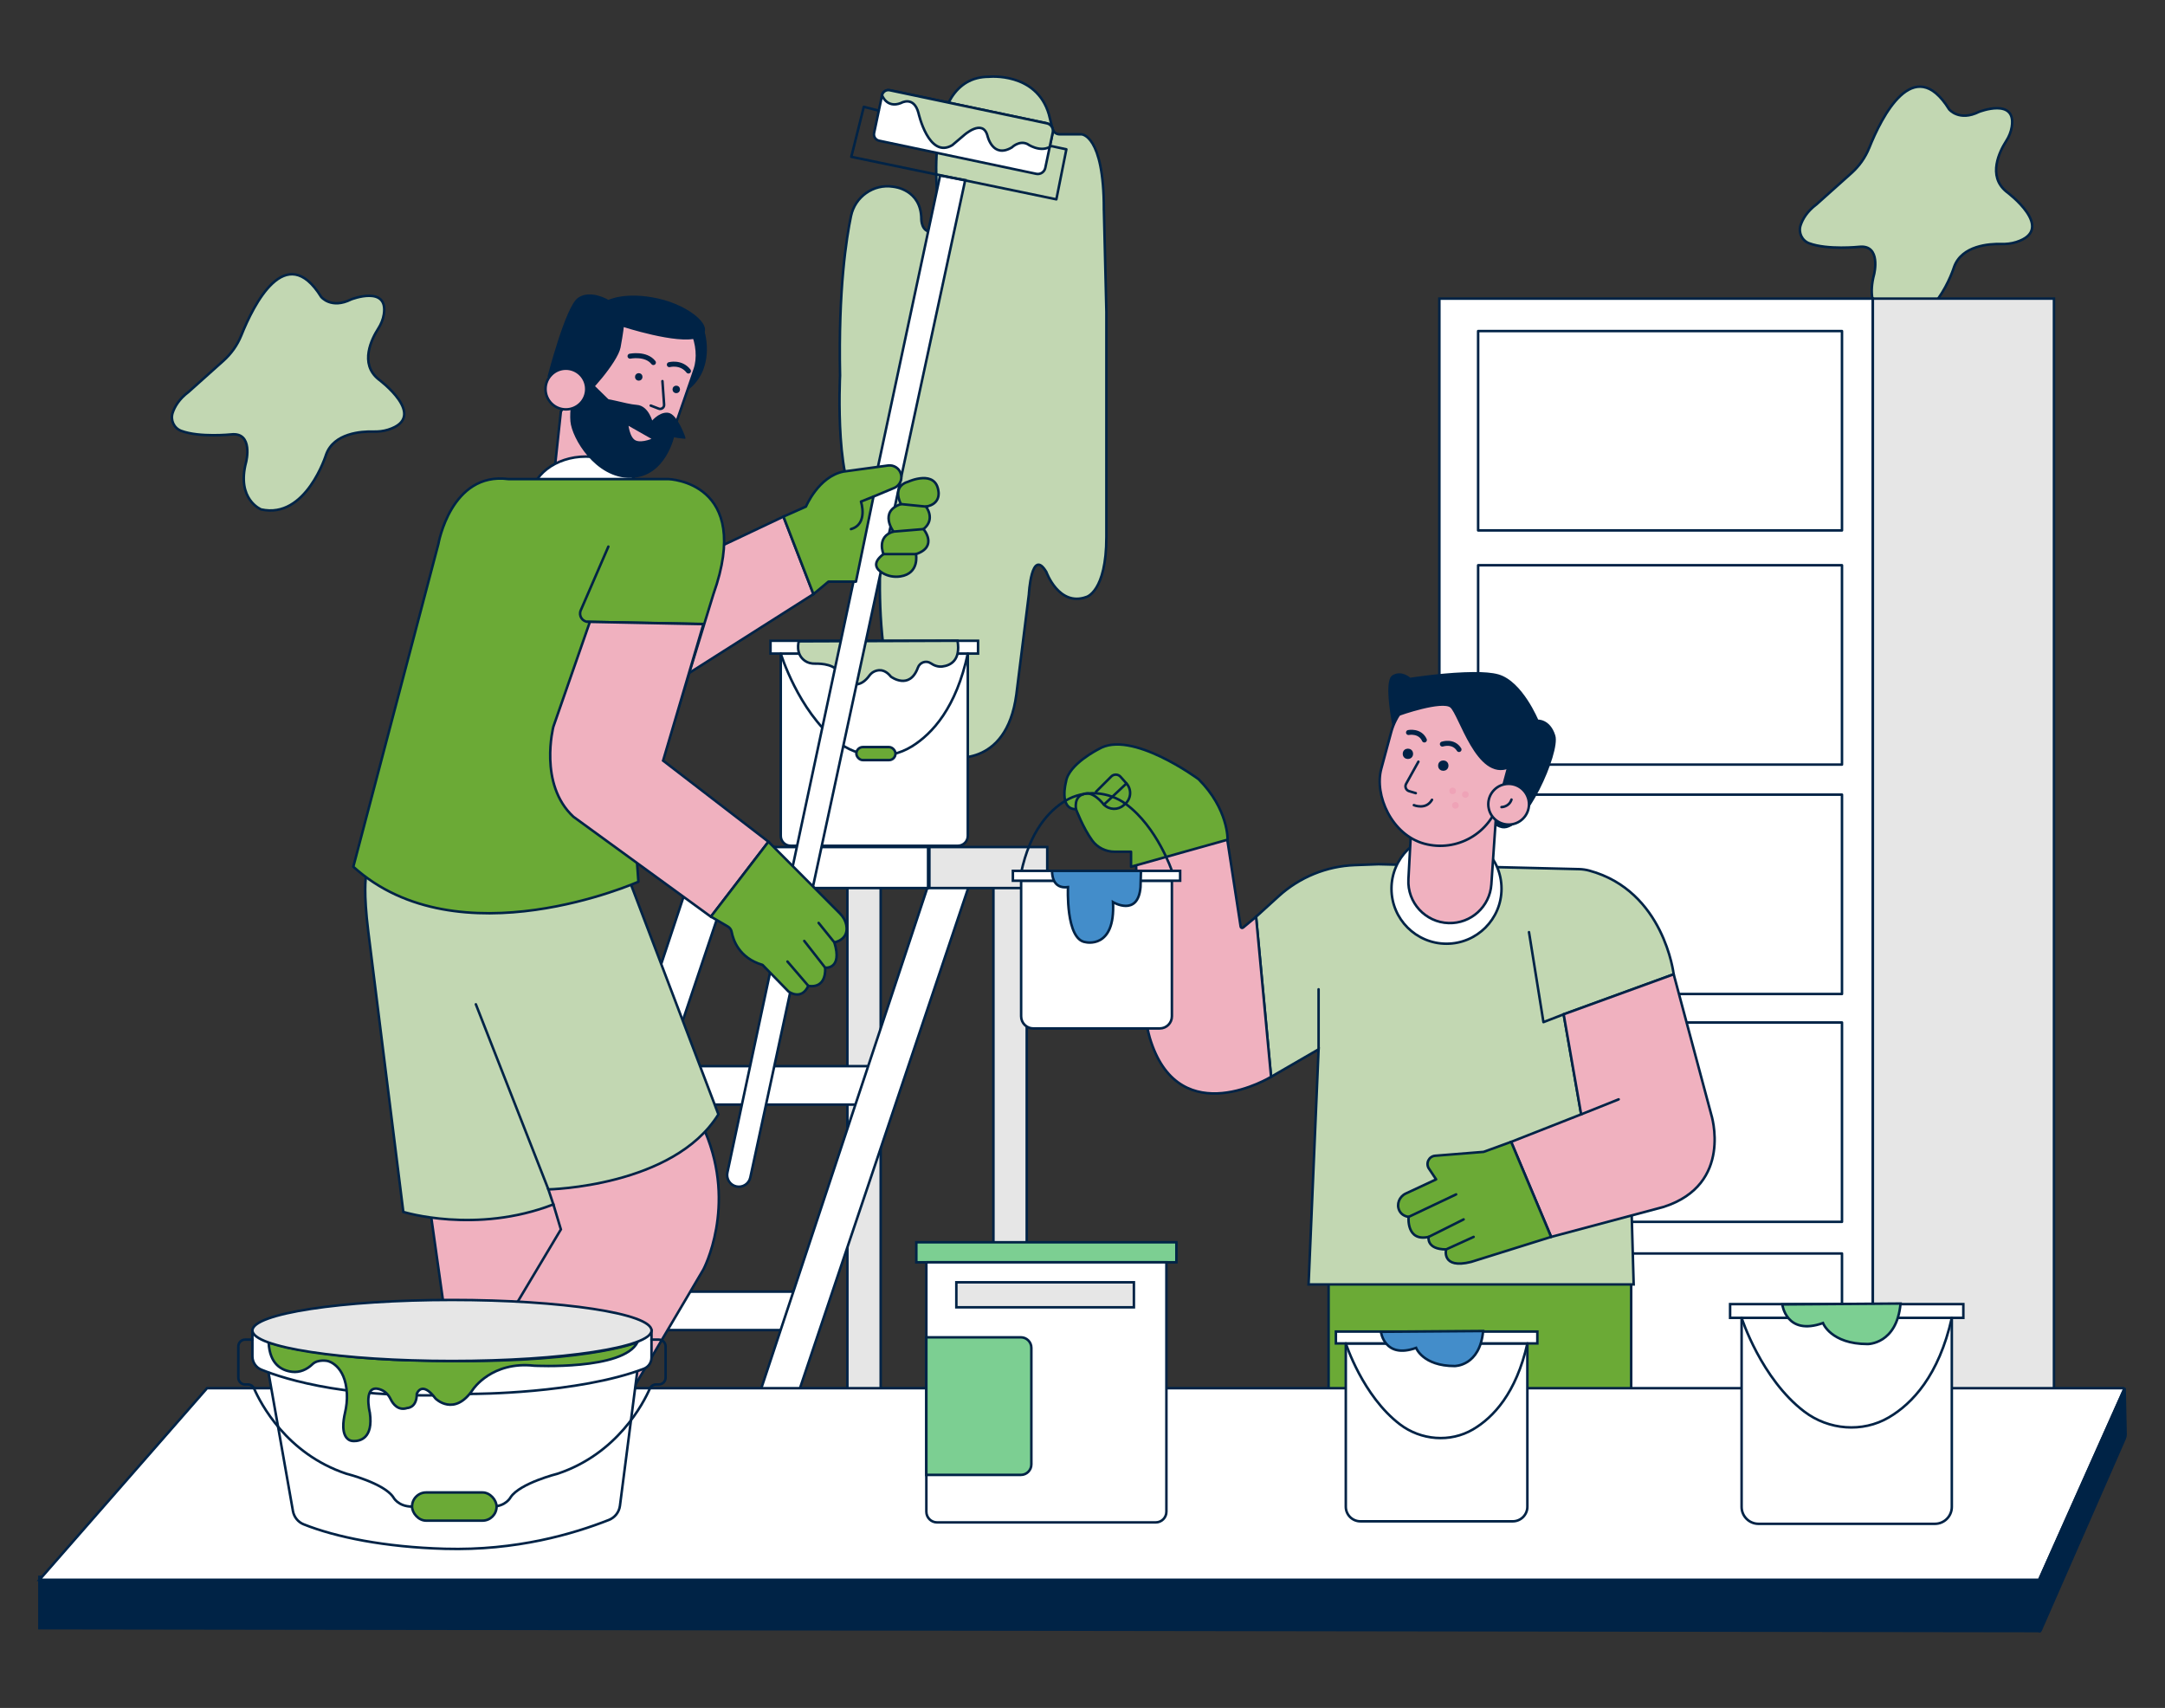 <?xml version="1.0" encoding="UTF-8"?>
<svg xmlns="http://www.w3.org/2000/svg" id="a" width="865.76" height="682.89" viewBox="0 0 865.76 682.89">
  <rect x="0" y="0" width="865.76" height="682.89" fill="#333333" stroke="none"/>
  <path d="M281.12,132.1s4.47,13.49-4.9,22.25c-9.37,8.76-1.48-23.82-1.48-23.82l6.38,1.57Z" fill="#002346" stroke="#002346" stroke-miterlimit="10"></path>
  <path d="M747.5,59.08c4.88-12.18,17.79-38.17,31.93-15.38,0,0,4,5,12,1,0,0,14.93-5.81,13.06,6-.32,2.03-1.12,3.95-2.23,5.68-2.54,3.96-7.72,14.01,.17,20.32,0,0,20.21,14.94,3.79,20.1-1.93,.61-3.96,.81-5.98,.76-4.72-.12-15.7,.58-18.81,9.13,0,0-8,26-26,22,0,0-10-4-6-19,0,0,3-12-6-11,0,0-12.56,1.32-19.95-1.41-2.9-1.07-4.41-4.28-3.44-7.22,.81-2.44,2.58-5.52,6.38-8.37l13.91-12.44c3.13-2.8,5.6-6.27,7.16-10.17Z" fill="#c2d7b2" stroke="#002346" stroke-miterlimit="10"></path>
  <rect x="575.59" y="119.4" width="173.33" height="489" fill="#fff" stroke="#002346" stroke-miterlimit="10"></rect>
  <polygon points="748.93 119.4 821.36 119.4 821.36 608.72 748.93 608.4 748.93 119.4" fill="#e6e6e6" stroke="#002346" stroke-miterlimit="10"></polygon>
  <rect x="591.09" y="132.37" width="145.5" height="79.71" fill="none" stroke="#002346" stroke-linecap="round" stroke-linejoin="round"></rect>
  <rect x="591.09" y="226" width="145.5" height="79.71" fill="none" stroke="#002346" stroke-linecap="round" stroke-linejoin="round"></rect>
  <rect x="591.09" y="317.72" width="145.5" height="79.71" fill="none" stroke="#002346" stroke-linecap="round" stroke-linejoin="round"></rect>
  <rect x="591.09" y="408.82" width="145.5" height="79.71" fill="none" stroke="#002346" stroke-linecap="round" stroke-linejoin="round"></rect>
  <rect x="591.09" y="501.18" width="145.5" height="79.71" fill="none" stroke="#002346" stroke-linecap="round" stroke-linejoin="round"></rect>
  <path d="M441.43,83.7c0-30-9-30-9-30h-8.72c-1.34,0-2.51-.91-2.83-2.21l-1.45-5.79c-5-17-24-15-24-15-28,0-20,53-20,53,1,10-3,9-3,9-4,0-4-5-4-5,0-12-11-13-11-13-.12-.02-.24-.04-.36-.06-7.79-1.17-15.14,4.02-16.76,11.73-1.81,8.63-5.11,29.38-4.38,63.82,0,0-2.5,48.5,9.5,53.5,0,0,7,1,7,13,0,0-7,81,27,86,0,0,23,5,27-25l5-40s1-19,7-9c0,0,5,14,16,10,0,0,8-2,8-24V124.7l-1-41Z" fill="#c2d7b2" stroke="#002346" stroke-miterlimit="10"></path>
  <g>
    <rect x="338.86" y="351.49" width="13.32" height="223.36" fill="#e6e6e6" stroke="#002346" stroke-miterlimit="10"></rect>
    <rect x="397.26" y="351.49" width="13.32" height="223.36" fill="#e6e6e6" stroke="#002346" stroke-miterlimit="10"></rect>
    <rect x="258.94" y="426.28" width="90.16" height="15.37" fill="#fff" stroke="#002346" stroke-miterlimit="10"></rect>
    <rect x="229.23" y="516.44" width="90.16" height="15.37" fill="#fff" stroke="#002346" stroke-miterlimit="10"></rect>
    <polygon points="275.34 352.51 201.57 574.84 216.93 574.84 291.73 352.51 275.34 352.51" fill="#fff" stroke="#002346" stroke-miterlimit="10"></polygon>
    <polygon points="371.65 352.51 297.88 574.84 313.24 574.84 388.04 352.51 371.65 352.51" fill="#fff" stroke="#002346" stroke-miterlimit="10"></polygon>
    <path d="M312.22,261.32h74.79v72.89c0,2.18-1.77,3.95-3.95,3.95h-66.89c-2.18,0-3.95-1.77-3.95-3.95v-72.89h0Z" fill="#fff" stroke="#002346" stroke-miterlimit="10"></path>
    <rect x="308.12" y="256.2" width="82.99" height="5.12" fill="#fff" stroke="#002346" stroke-miterlimit="10"></rect>
    <path d="M319.42,256.43s-1.53,5.1,2.55,7.85c1.16,.78,2.57,1.09,3.97,1.06,2.67-.05,8.3,.31,9.84,4.18,0,0,5.84,8.77,11.83,.66,.46-.62,1.02-1.17,1.7-1.54,1.52-.83,4.24-1.48,6.96,1.91,0,0,7.42,5.57,10.79-3.61,.76-2.08,3.23-3.01,5.08-1.79,.04,.02,.07,.05,.11,.07,1.36,.93,2.97,1.47,4.61,1.26,3.16-.4,7.37-2.36,6.05-10.29l-63.49,.23Z" fill="#c2d7b2" stroke="#002346" stroke-miterlimit="10"></path>
    <path d="M312.22,261.32s6.94,22.72,22.31,34.97c8.63,6.88,20.67,7.95,30.07,2.17,8.32-5.12,17.8-15.62,22.41-37.14" fill="none" stroke="#002346" stroke-linecap="round" stroke-linejoin="round"></path>
    <rect x="371.65" y="338.68" width="47.13" height="16.39" fill="#e6e6e6" stroke="#002346" stroke-miterlimit="10"></rect>
    <rect x="269.7" y="338.68" width="101.43" height="16.39" fill="#fff" stroke="#002346" stroke-miterlimit="10"></rect>
  </g>
  <path d="M385.97,72.04l-85.93,398.75c-.54,2.53-3.03,4.14-5.56,3.6h0c-2.53-.54-4.14-3.03-3.6-5.56L375.94,70.17l10.02,1.87Z" fill="#fff" stroke="#002346" stroke-miterlimit="10"></path>
  <path d="M420.99,52.94l-1.23,5.82-1.76,8.38c-.35,1.65-1.97,2.71-3.63,2.36l-62.83-13.24c-1.4-.29-2.3-1.67-2-3.08l3.18-15.09c.29-1.41,1.67-2.31,3.08-2.01l62.83,13.23c1.65,.35,2.71,1.97,2.36,3.63Z" fill="#fff" stroke="#002346" stroke-miterlimit="10"></path>
  <polyline points="419.84 58.29 426.43 59.7 422.43 79.7 340.43 62.7 345.43 42.7 351.39 44.23" fill="none" stroke="#002346" stroke-linecap="round" stroke-linejoin="round"></polyline>
  <path d="M420.99,52.94l-1.23,5.82c-4.09,2.23-8.94-1.19-8.94-1.19-3.25-1.55-6.17,1.36-6.17,1.36-7.73,4.62-9.77-4.64-9.77-4.64-1.88-7.04-9.43-.19-9.43-.19l-4.64,3.94c-9.44,5.64-13.53-12.88-13.53-12.88-1.88-7.04-7.02-3.96-7.02-3.96-5.67,2.22-7.54-3.11-7.54-3.11,.29-1.41,1.67-2.31,3.08-2.01l62.83,13.23c1.65,.35,2.71,1.97,2.36,3.63Z" fill="#c2d7b2" stroke="#002346" stroke-miterlimit="10"></path>
  <rect x="531.29" y="505.55" width="121" height="65" fill="#6baa36" stroke="#002346" stroke-linecap="round" stroke-linejoin="round"></rect>
  <polygon points="172.29 485.55 183.29 563.55 218.29 563.55 235.29 506.55 225.29 479.55 205.29 477.55 172.29 485.55" fill="#f0b1bf" stroke="#002346" stroke-miterlimit="10"></polygon>
  <path d="M221.29,481.55l3,10-46,77h67l36-61s13.39-25.08,.7-55.04c0,0-31.7,7.04-33.7,7.04s-34,12-34,12c0,0-4,7-2,8,2,1,9,2,9,2Z" fill="#f0b1bf" stroke="#002346" stroke-miterlimit="10"></path>
  <path d="M146.32,350.77s-1.04,5.79,.96,21.79l12,96,2,16s29,9,60-3l-2-6s50-1,68-30l-35-92-105.96-2.79Z" fill="#c2d7b2" stroke="#002346" stroke-miterlimit="10"></path>
  <polygon points="289.22 217.94 313.29 206.55 325.29 237.55 273.29 270.55 286.29 211.55 289.22 217.94" fill="#f0b1bf" stroke="#002346" stroke-miterlimit="10"></polygon>
  <path d="M313.29,206.55l9-4s5-12,15-14l17.83-2.43c2.37-.32,4.61,1.19,5.19,3.51h0c.56,2.25-.61,4.58-2.75,5.47l-8.27,3.45-7,34h-11l-6,5-12-31Z" fill="#6baa36" stroke="#002346" stroke-linecap="round" stroke-linejoin="round"></path>
  <path d="M349.29,198.55l-5,2s3,9-4,11" fill="none" stroke="#002346" stroke-linecap="round" stroke-linejoin="round"></path>
  <path d="M360.29,201.55s-4-7,3-9c0,0,11-5,12,4,0,0,1,5-5,6,0,0,4,5-1,9,0,0,6,7-3,10,0,0,1.55,7.74-6.25,8.92-2.45,.37-4.99-.09-7.11-1.36-2.4-1.44-4.44-3.96,.36-7.56,0,0-3-7,4-9,0,0-6-8,3-11Z" fill="#6baa36" stroke="#002346" stroke-linecap="round" stroke-linejoin="round"></path>
  <path d="M224.29,164.55l-2.9,26.92c-1.62,9.45,5.66,18.08,15.25,18.08h0c7.8,0,14.38-5.81,15.35-13.55l1.31-20.45-26-16-3,5Z" fill="#f0b1bf" stroke="#002346" stroke-miterlimit="10"></path>
  <rect x="233.71" y="119.34" width="41.76" height="63.04" rx="20.88" ry="20.88" transform="translate(63.55 -75.15) rotate(19.14)" fill="#f0b1bf" stroke="#002346" stroke-miterlimit="10"></rect>
  <ellipse cx="234.29" cy="199.55" rx="22" ry="17" fill="#fff" stroke="#002346" stroke-miterlimit="10"></ellipse>
  <path d="M502.29,366.55l6,64,19-11-4,94h130l-1-35-20-33-7-40,44-16s-3.81-33.32-33.72-41.44c-1.34-.36-2.72-.57-4.11-.6l-80.17-1.96-9.52,.35c-11.29,.42-22.07,4.82-30.43,12.42l-9.05,8.23Z" fill="#c2d7b2" stroke="#002346" stroke-miterlimit="10"></path>
  <path d="M669.29,389.55l15,56s9,28-19,37l-45,12-16-38,28-11-7-40,44-16Z" fill="#f0b1bf" stroke="#002346" stroke-miterlimit="10"></path>
  <line x1="647.29" y1="439.55" x2="632.29" y2="445.55" fill="none" stroke="#002346" stroke-linecap="round" stroke-linejoin="round"></line>
  <path d="M571.42,467.25l2.87,4.3-12.14,5.66c-2.57,1.2-3.83,4.28-2.57,6.82,.59,1.19,1.7,2.19,3.7,2.52,0,0-1,10,8,8,0,0-1,5,7,5,0,0-2,8,10,5l32-10-16-38-11,4-19.37,1.55c-2.52,.2-3.9,3.04-2.5,5.15Z" fill="#6baa36" stroke="#002346" stroke-linecap="round" stroke-linejoin="round"></path>
  <line x1="563.29" y1="486.55" x2="582.29" y2="477.55" fill="none" stroke="#002346" stroke-linecap="round" stroke-linejoin="round"></line>
  <line x1="571.29" y1="494.55" x2="585.29" y2="487.55" fill="none" stroke="#002346" stroke-linecap="round" stroke-linejoin="round"></line>
  <line x1="578.29" y1="499.55" x2="589.29" y2="494.55" fill="none" stroke="#002346" stroke-linecap="round" stroke-linejoin="round"></line>
  <path d="M490.29,332.55l5.84,37.97c.07,.45,.61,.66,.96,.36l5.2-4.33,6,64s-36,22-48-14c0,0-3-8-4-26l-2-45,36-13Z" fill="#f0b1bf" stroke="#002346" stroke-miterlimit="10"></path>
  <path d="M452.29,340.55v6l38.61-10.81s.39-12.19-11.61-24.19c0,0-27-20-40-12,0,0-12,6-13,13,0,0-3,11,4,11,0,0,2.8,7.47,6.49,12.52,2.08,2.85,5.44,4.48,8.97,4.48h6.54Z" fill="#6baa36" stroke="#002346" stroke-linecap="round" stroke-linejoin="round"></path>
  <path d="M430.29,323.55s-1-5,3-6c0,0,3-2,8,4l.16,.16c2.16,2.16,5.62,2.26,7.9,.23l.64-.56c2.38-2.11,2.59-5.75,.48-8.13l-2.37-2.67c-.98-1.1-2.68-1.15-3.72-.11l-6.08,6.08" fill="none" stroke="#002346" stroke-linecap="round" stroke-linejoin="round"></path>
  <line x1="450.46" y1="313.25" x2="441.45" y2="321.71" fill="none" stroke="#002346" stroke-linecap="round" stroke-linejoin="round"></line>
  <path d="M203.29,191.55h64s34,1,18,46l-31,101,1,14s-72,32-114-6l34-129s5-29,28-26Z" fill="#6baa36" stroke="#002346" stroke-linecap="round" stroke-linejoin="round"></path>
  <path d="M281.18,249.48l-45.97-.84c-2.35-.04-3.9-2.45-2.97-4.61l11.04-25.48" fill="none" stroke="#002346" stroke-linecap="round" stroke-linejoin="round"></path>
  <path d="M235.89,248.64l-14.6,41.91s-6,23,8,36l55,40,23-30-42.12-32.42,16.12-54.58-45.4-.91Z" fill="#f0b1bf" stroke="#002346" stroke-miterlimit="10"></path>
  <path d="M284.28,366.49l6.75,3.94c.81,.47,1.39,1.27,1.56,2.19,.56,3.07,2.87,10.39,12.35,13.18l10.38,10.64s5.14,3.82,7.92-2.28c0,0,7.07,1.75,6.75-7.24,0,0,7.03,.75,3.65-10.13,0,0,5.9-.95,4.79-6.87-.34-1.8-1.29-3.42-2.59-4.71l-28.55-28.66-23.01,29.93Z" fill="#6baa36" stroke="#002346" stroke-linecap="round" stroke-linejoin="round"></path>
  <line x1="323.24" y1="394.17" x2="314.9" y2="384.46" fill="none" stroke="#002346" stroke-linecap="round" stroke-linejoin="round"></line>
  <line x1="329.99" y1="386.93" x2="321.61" y2="376.21" fill="none" stroke="#002346" stroke-linecap="round" stroke-linejoin="round"></line>
  <line x1="333.64" y1="376.79" x2="327.36" y2="369.01" fill="none" stroke="#002346" stroke-linecap="round" stroke-linejoin="round"></line>
  <line x1="190.29" y1="401.55" x2="219.29" y2="475.55" fill="none" stroke="#002346" stroke-linecap="round" stroke-linejoin="round"></line>
  <polygon points="815.42 652.14 15.76 651 15.76 630.48 815.42 630.48 815.42 652.14" fill="#002346" stroke="#002346" stroke-miterlimit="10"></polygon>
  <path d="M815.42,631.66H15.76l67.04-76.61H849.04c.27,0,.46,.28,.35,.53l-33.96,76.08Z" fill="#fff" stroke="#002346" stroke-miterlimit="10"></path>
  <path d="M815.95,652.09l33.73-76.95c.22-.5,.33-1.05,.32-1.6l-.37-18.25c0-.06-.08-.07-.1-.02l-34.1,76.39v20.32c0,.3,.42,.39,.54,.11Z" fill="#002346" stroke="#002346" stroke-miterlimit="10"></path>
  <line x1="360.29" y1="201.55" x2="370.29" y2="202.55" fill="none" stroke="#002346" stroke-linecap="round" stroke-linejoin="round"></line>
  <line x1="357.29" y1="212.55" x2="369.29" y2="211.55" fill="none" stroke="#002346" stroke-linecap="round" stroke-linejoin="round"></line>
  <line x1="353.29" y1="221.55" x2="366.29" y2="221.55" fill="none" stroke="#002346" stroke-linecap="round" stroke-linejoin="round"></line>
  <line x1="527.29" y1="419.55" x2="527.29" y2="395.55" fill="none" stroke="#002346" stroke-linecap="round" stroke-linejoin="round"></line>
  <path d="M107.35,548.68l9.8,55.52c.44,2.38,2.05,4.39,4.3,5.28,12.91,5.13,32.35,9.1,56.47,9.78,28.6,.81,51.48-5.99,65.56-11.54,2.4-.95,4.1-3.11,4.43-5.67,2.33-18.04,4.66-36.09,6.98-54.13l-147.56,.76Z" fill="#fff" stroke="#002346" stroke-miterlimit="10"></path>
  <path d="M100.94,531.96v10.37c0,2.34,1.42,4.44,3.59,5.32,9.32,3.77,36.9,12.64,84.65,9.66,0,0,41.67,0,68.24-10.02,1.86-.7,3.11-2.47,3.11-4.46v-10.87H100.94Z" fill="#fff" stroke="#002346" stroke-miterlimit="10"></path>
  <path d="M100.98,535.62h-2.97c-1.49,0-2.7,1.21-2.7,2.7v12.53c0,1.49,1.21,2.7,2.7,2.7h1.11c1.07,0,2.04,.62,2.47,1.61,2.56,5.85,12.93,26.08,36.89,34.07,0,0,15.02,3.76,18.78,9.39,0,0,1.88,3.76,7.51,3.76" fill="none" stroke="#002346" stroke-linecap="round" stroke-linejoin="round"></path>
  <path d="M260.49,535.62h2.97c1.49,0,2.7,1.21,2.7,2.7v12.53c0,1.49-1.21,2.7-2.7,2.7h-1.11c-1.07,0-2.04,.62-2.47,1.61-2.56,5.85-12.93,26.08-36.89,34.07,0,0-15.02,3.76-18.78,9.39,0,0-1.88,3.76-7.51,3.76" fill="none" stroke="#002346" stroke-linecap="round" stroke-linejoin="round"></path>
  <path d="M107.44,536.83c.42,8.61,5.13,11.15,9.37,11.66,3.03,.37,5.93-.89,8.12-3.02s6.06-1.31,6.06-1.31c0,0,7.19,1.44,7.73,13.12,.12,2.59-.18,5.17-.77,7.69-.72,3.05-1.54,8.67,1.48,10.66,.57,.38,1.27,.53,1.96,.55,2.37,.05,8-.91,6.5-11.36,0,0-3.02-12.07,4.47-9.16,1.7,.66,3.01,2.04,3.81,3.69,1,2.07,3.08,4.82,6.74,3.6,0,0,3.76,0,3.76-5.63,0,0,1.88-5.63,7.51,1.88,0,0,7.51,7.51,15.02-3.76,0,0,7.51-11.27,24.41-9.39,0,0,35.67,1.88,41.31-9.39,0,0-22.23,9.25-88.23,7.25,0,0-25,0-51-5l-8.23-2.07Z" fill="#6baa36" stroke="#002346" stroke-linecap="round" stroke-linejoin="round"></path>
  <ellipse cx="180.74" cy="531.96" rx="79.8" ry="12.2" fill="#e6e6e6" stroke="#002346" stroke-miterlimit="10"></ellipse>
  <rect x="164.78" y="596.73" width="33.8" height="11.27" rx="5.63" ry="5.63" fill="#6baa36" stroke="#002346" stroke-linecap="round" stroke-linejoin="round"></rect>
  <path d="M468.63,348.2s-5.8-17.39-18.31-26.66c-7.02-5.2-16.74-5.91-24.26-1.38-6.66,4.02-14.2,12.18-17.72,28.76" fill="none" stroke="#002346" stroke-linecap="round" stroke-linejoin="round"></path>
  <g>
    <path d="M696.45,526.92h84.06v75.59c0,3.73-3.03,6.76-6.76,6.76h-70.54c-3.73,0-6.76-3.03-6.76-6.76v-75.59h0Z" fill="#fff" stroke="#002346" stroke-miterlimit="10"></path>
    <rect x="691.85" y="521.43" width="93.27" height="5.49" fill="#fff" stroke="#002346" stroke-miterlimit="10"></rect>
    <path d="M696.45,526.92s7.8,24.35,25.08,37.48c9.7,7.37,23.23,8.52,33.79,2.32,9.36-5.49,20.01-16.74,25.19-39.8" fill="none" stroke="#002346" stroke-linecap="round" stroke-linejoin="round"></path>
    <path d="M712.71,521.55s1.59,12.7,16.28,7.45c0,0,3.15,8.39,17.84,8.39,0,0,11.68,.14,13.18-16.19l-47.3,.35Z" fill="#7ccf92" stroke="#002346" stroke-miterlimit="10"></path>
  </g>
  <g>
    <path d="M538.18,537.14h72.6v65.29c0,3.22-2.62,5.84-5.84,5.84h-60.93c-3.22,0-5.84-2.62-5.84-5.84v-65.29h0Z" fill="#fff" stroke="#002346" stroke-miterlimit="10"></path>
    <rect x="534.21" y="532.4" width="80.56" height="4.74" fill="#fff" stroke="#002346" stroke-miterlimit="10"></rect>
    <path d="M538.18,537.14s6.74,21.03,21.66,32.37c8.37,6.37,20.07,7.36,29.19,2.01,8.08-4.74,17.28-14.46,21.76-34.38" fill="none" stroke="#002346" stroke-linecap="round" stroke-linejoin="round"></path>
    <path d="M552.22,532.5s1.37,10.97,14.06,6.43c0,0,2.72,7.25,15.41,7.25,0,0,10.09,.12,11.39-13.99l-40.85,.3Z" fill="#438dca" stroke="#002346" stroke-miterlimit="10"></path>
  </g>
  <rect x="366.43" y="496.7" width="104" height="8" fill="#7ccf92" stroke="#002346" stroke-miterlimit="10"></rect>
  <path d="M370.43,504.7h96v99.73c0,2.36-1.92,4.27-4.27,4.27h-87.45c-2.36,0-4.27-1.92-4.27-4.27v-99.73h0Z" fill="#fff" stroke="#002346" stroke-miterlimit="10"></path>
  <rect x="382.43" y="512.7" width="71" height="10" fill="#e6e6e6" stroke="#002346" stroke-miterlimit="10"></rect>
  <path d="M370.43,534.7h37.8c2.32,0,4.2,1.88,4.2,4.2v46.61c0,2.32-1.88,4.2-4.2,4.2h-37.8v-55h0Z" fill="#7ccf92" stroke="#002346" stroke-miterlimit="10"></path>
  <rect x="342.45" y="298.7" width="15.65" height="5.22" rx="2.61" ry="2.61" fill="#6baa36" stroke="#002346" stroke-linecap="round" stroke-linejoin="round"></rect>
  <path d="M408.34,352.14h60.29v54.21c0,2.68-2.17,4.85-4.85,4.85h-50.59c-2.68,0-4.85-2.17-4.85-4.85v-54.21h0Z" fill="#fff" stroke="#002346" stroke-miterlimit="10"></path>
  <rect x="405.04" y="348.2" width="66.89" height="3.94" fill="#fff" stroke="#002346" stroke-miterlimit="10"></rect>
  <path d="M456.26,348.2l-.11,3.94-.07,2.56c-1,12-11,6-11,6,1,19-11,16-11,16-8-1-7-22-7-22-3.15,.39-4.77-.88-5.59-2.56-.61-1.26-.78-2.74-.78-3.94h35.55Z" fill="#438dca" stroke="#002346" stroke-miterlimit="10"></path>
  <path d="M96.5,134.08c4.88-12.18,17.79-38.17,31.93-15.38,0,0,4,5,12,1,0,0,14.93-5.81,13.06,6-.32,2.03-1.12,3.95-2.23,5.68-2.54,3.96-7.72,14.01,.17,20.32,0,0,20.21,14.94,3.79,20.1-1.93,.61-3.96,.81-5.98,.76-4.72-.12-15.7,.58-18.81,9.13,0,0-8,26-26,22,0,0-10-4-6-19,0,0,3-12-6-11,0,0-12.56,1.32-19.95-1.41-2.9-1.07-4.41-4.28-3.44-7.22,.81-2.44,2.58-5.52,6.38-8.37l13.91-12.44c3.13-2.8,5.6-6.27,7.16-10.17Z" fill="#c2d7b2" stroke="#002346" stroke-miterlimit="10"></path>
  <polyline points="625.29 405.55 617.21 408.68 611.43 372.7" fill="none" stroke="#002346" stroke-linecap="round" stroke-linejoin="round"></polyline>
  <path d="M230.43,152.7s.03,6.32,2,6c1.97-.32,14.17-14.17,15.24-19.88,1.07-5.71,1.35-8.69,1.35-8.69,0,0,22.02,7.18,29.76,4.53,7.75-2.65-2.68-11.95-15.73-14.83-13.06-2.88-19.76,.63-19.76,.63,0,0-7.09-4.36-11.89-.96-4.8,3.41-11.98,31.2-11.98,31.2,0,0,2.66-5.65,11,2Z" fill="#002346" stroke="#002346" stroke-miterlimit="10"></path>
  <path d="M231.93,149.2s-4,11-3.33,19.22c.53,6.52,9.87,22.41,23.62,22.16,13.75-.25,17.05-16.71,17.05-16.71l-10.69-3.45s-1.8-2.36-4.25-4.06c-2.46-1.71-6.67-1.77-6.67-1.77l-15.73-15.39Z" fill="#002346" stroke="#002346" stroke-miterlimit="10"></path>
  <path d="M261.64,175.53s-4.7,2.29-7.59,1.05-3.32-7.25-3.32-7.25l10.91,6.2Z" fill="#f0b1bf" stroke="#002346" stroke-miterlimit="10"></path>
  <circle cx="226.29" cy="155.55" r="8.14" fill="#f0b1bf" stroke="#002346" stroke-miterlimit="10"></circle>
  <path d="M273.56,174.91s-3.12-9.1-6.56-9.4c-3.44-.31-6.42,3.64-6.42,3.64,0,0-1.46-6.49-6.01-6.78-4.55-.29-13.23-3.4-13.91-2.06-.67,1.33,1.57,2.87,1.57,2.87,0,0,18.95,10.82,31.33,11.74Z" fill="#002346" stroke="#002346" stroke-miterlimit="10"></path>
  <path d="M251.94,142.41s6.37-1.27,9.35,2.55" fill="none" stroke="#002346" stroke-linecap="round" stroke-linejoin="round" stroke-width="2"></path>
  <path d="M267.66,145.8s4.67-1.27,7.65,2.55" fill="none" stroke="#002346" stroke-linecap="round" stroke-linejoin="round" stroke-width="2"></path>
  <circle cx="255.43" cy="150.7" r="1" fill="#002346" stroke="#002346" stroke-miterlimit="10"></circle>
  <circle cx="270.43" cy="155.7" r="1" fill="#002346" stroke="#002346" stroke-miterlimit="10"></circle>
  <path d="M264.9,152.39l.67,9.4c.08,1.16-1.07,2.02-2.16,1.6l-3.19-1.23" fill="none" stroke="#002346" stroke-linecap="round" stroke-linejoin="round"></path>
  <circle cx="578.44" cy="355.33" r="22" fill="#fff" stroke="#002346" stroke-miterlimit="10"></circle>
  <path d="M600.7,330.67c-8.89-1.65-43.27-39.97-43.27-39.97,0,0-3.73-18.23-.31-20.3,3.42-2.05,6.67,1.09,6.67,1.09,0,0,11.33-1.79,21.71-2.2,1.32-.06,2.61-.09,3.87-.09,3.81-.02,7.27,.23,9.66,.9,9.41,2.67,15.73,18.1,15.73,18.1,0,0,4.72-.43,6.71,5.99,2.01,6.45-11.9,38.13-20.77,36.48Z" fill="#002346" stroke="#002346" stroke-miterlimit="10"></path>
  <path d="M564.29,331.55l-1.08,20.01c-.5,9.32,6.76,17.22,16.09,17.51h0c8.93,.27,16.47-6.57,17.08-15.48l1.91-28.04-4-5-30,11Z" fill="#f0b1bf" stroke="#002346" stroke-miterlimit="10"></path>
  <rect x="553.47" y="274.45" width="48.86" height="64.01" rx="24.43" ry="24.43" transform="translate(99.96 -140.15) rotate(15.12)" fill="#f0b1bf" stroke="#002346" stroke-miterlimit="10"></rect>
  <circle cx="603.29" cy="321.55" r="8.14" fill="#f0b1bf" stroke="#002346" stroke-miterlimit="10"></circle>
  <path d="M559.43,285.7s17.28-6.15,20.86-3.2c3.58,2.96,10.56,29.57,23.14,24.2,12.58-5.37,3.31-23,3.31-23,0,0-40.53-24.32-47.31,2Z" fill="#002346" stroke="#002346" stroke-miterlimit="10"></path>
  <path d="M563.25,292.88s4.54-.93,6.34,2.99" fill="none" stroke="#002346" stroke-linecap="round" stroke-linejoin="round" stroke-width="2"></path>
  <path d="M576.79,297.51s4.38-1.5,6.66,2.17" fill="none" stroke="#002346" stroke-linecap="round" stroke-linejoin="round" stroke-width="2"></path>
  <circle cx="563.01" cy="301.4" r="1.57" fill="#002346" stroke="#002346" stroke-miterlimit="10"></circle>
  <circle cx="577.16" cy="306.12" r="1.57" fill="#002346" stroke="#002346" stroke-miterlimit="10"></circle>
  <path d="M567.2,304.55l-4.91,8.84c-.63,1.14-.05,2.57,1.2,2.94l2.67,.8" fill="none" stroke="#002346" stroke-linecap="round" stroke-linejoin="round"></path>
  <path d="M565.39,321.92s4.83,2.07,7.25-2.14" fill="none" stroke="#002346" stroke-linecap="round" stroke-linejoin="round"></path>
  <path d="M600.43,322.7s3,0,4-3" fill="none" stroke="#002346" stroke-linecap="round" stroke-linejoin="round"></path>
  <g>
    <circle cx="580.89" cy="316.23" r="1.32" fill="#efa3b7"></circle>
    <circle cx="585.97" cy="317.66" r="1.32" fill="#efa3b7"></circle>
    <circle cx="582" cy="322.02" r="1.32" fill="#efa3b7"></circle>
  </g>
</svg>
